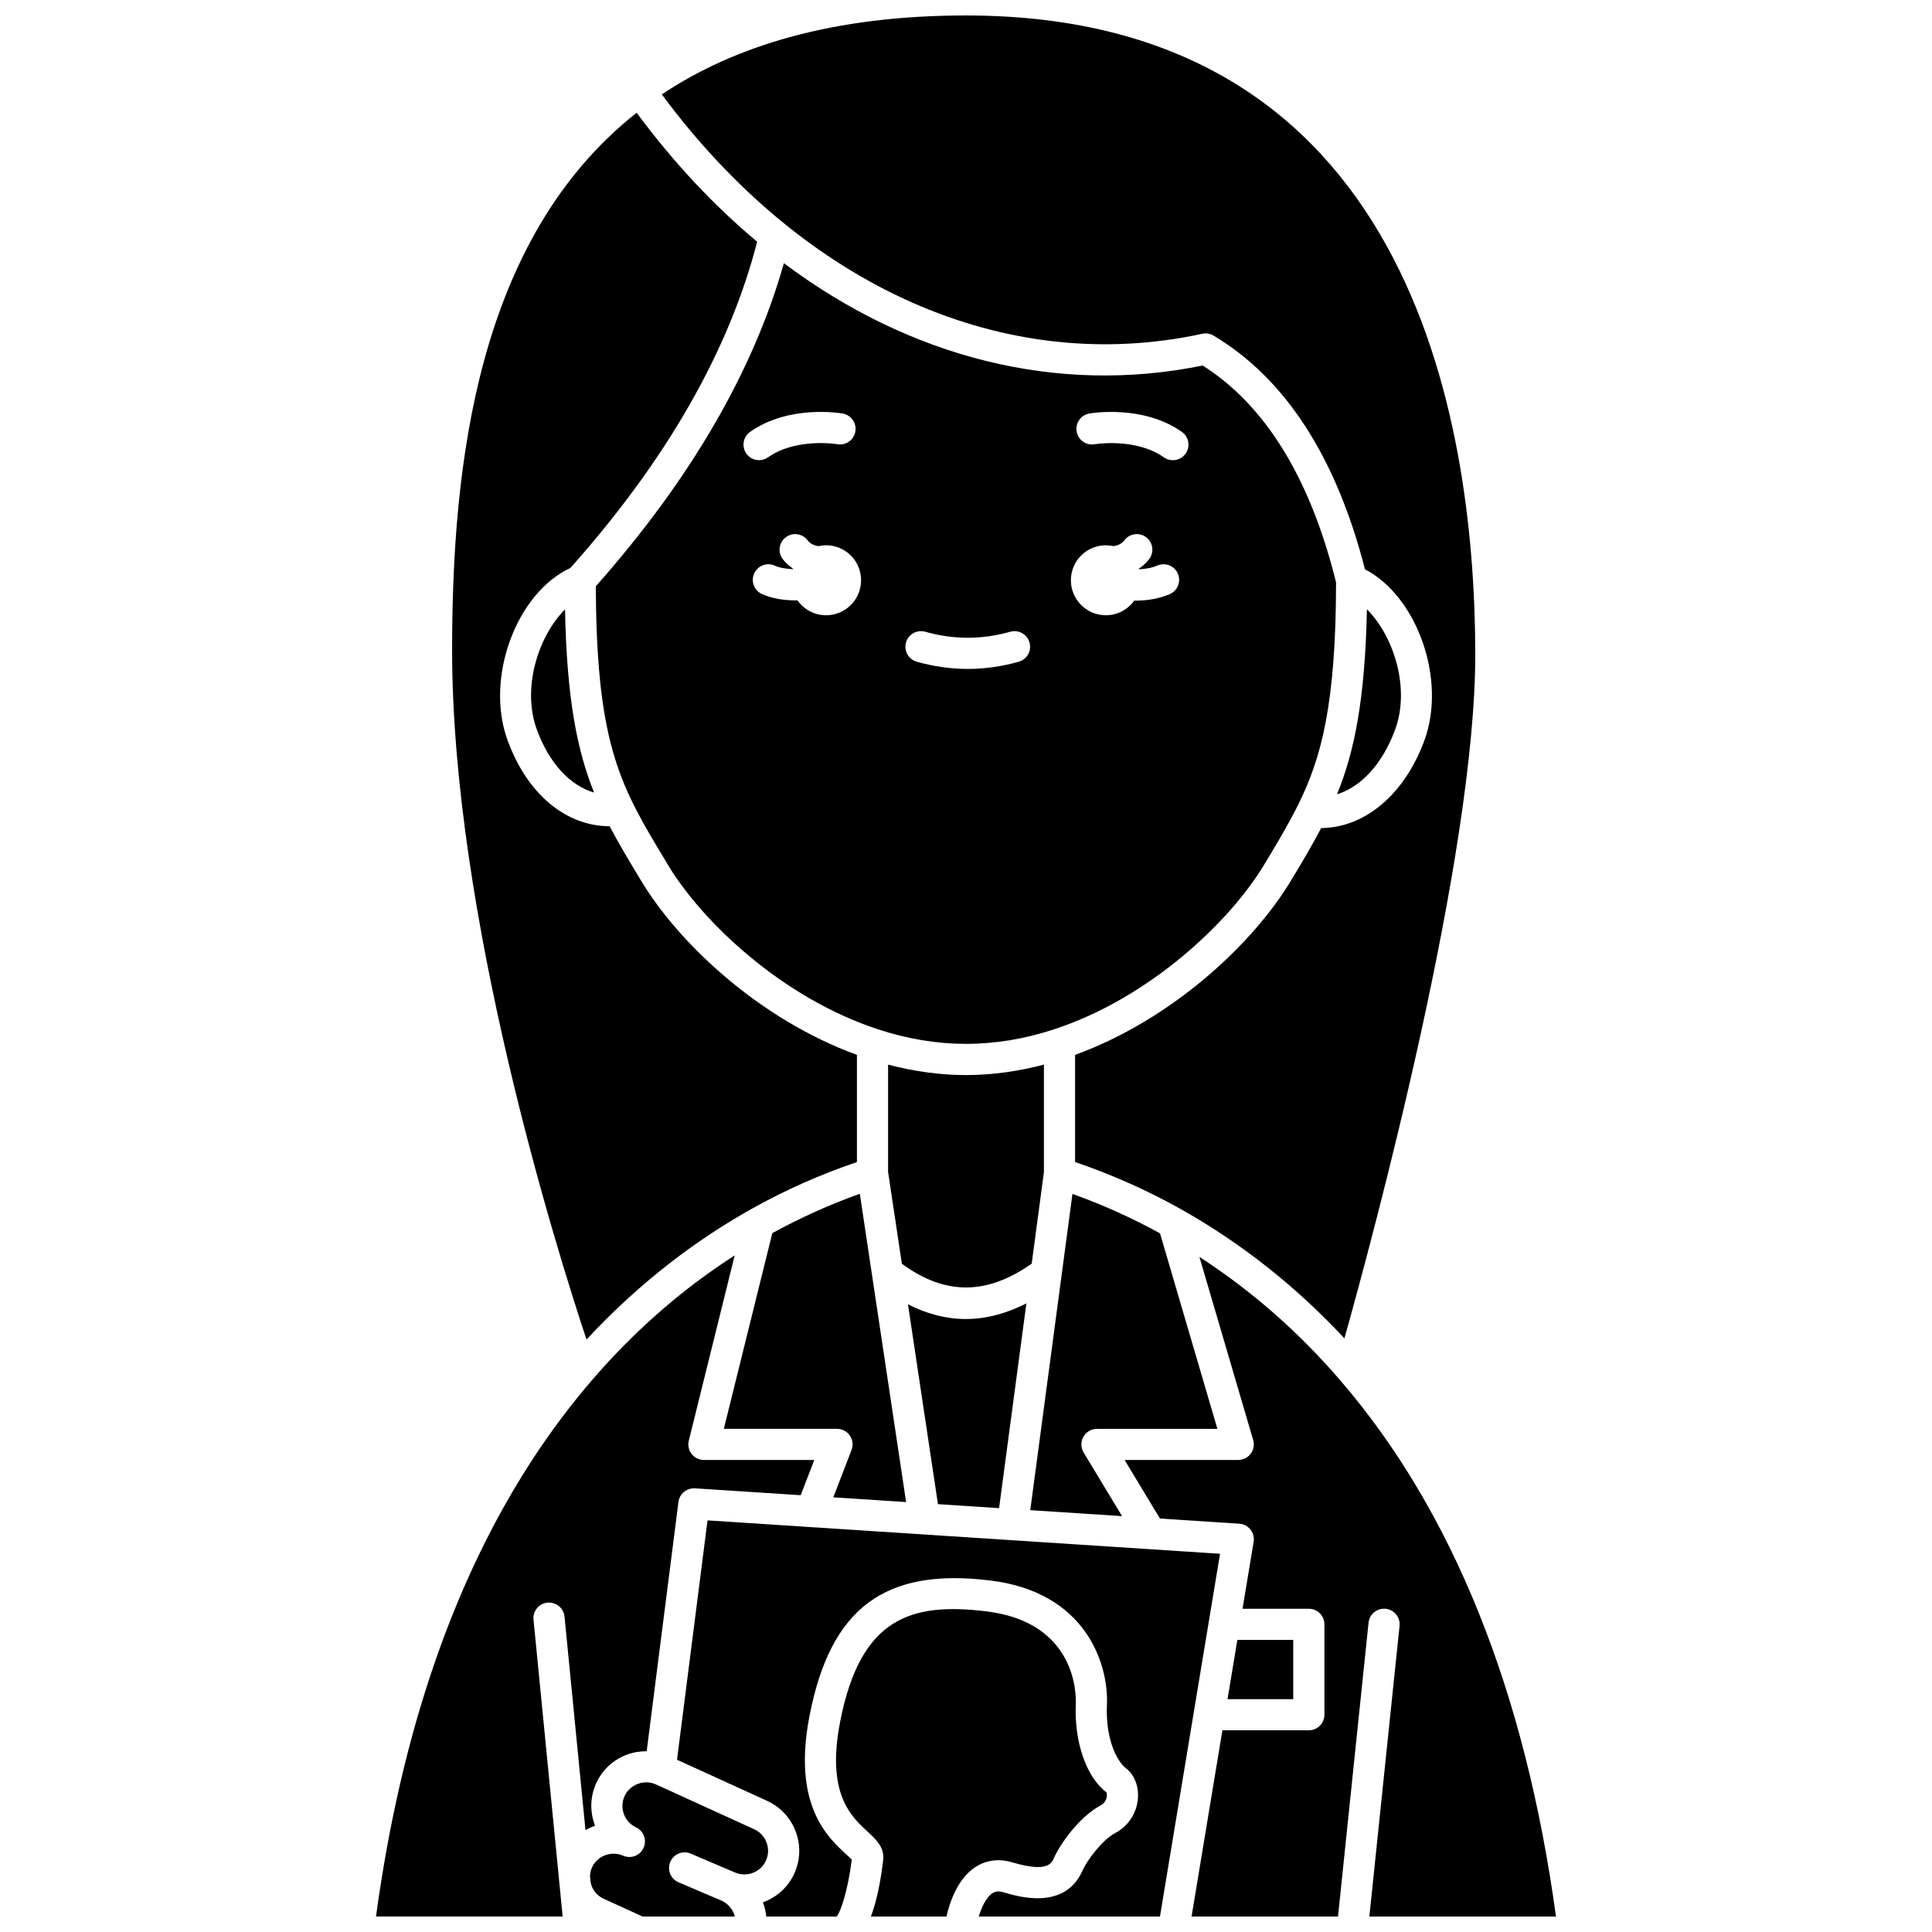 <?xml version="1.0" encoding="UTF-8"?>
<!-- Uploaded to: ICON Repo, www.svgrepo.com, Generator: ICON Repo Mixer Tools -->
<svg width="800px" height="800px" version="1.1" viewBox="144 144 512 512" xmlns="http://www.w3.org/2000/svg">
 <defs>
  <clipPath id="f">
   <path d="m319 148.09h216v350.91h-216z"/>
  </clipPath>
  <clipPath id="e">
   <path d="m300 616h48v35.902h-48z"/>
  </clipPath>
  <clipPath id="d">
   <path d="m243 476h117v175.9h-117z"/>
  </clipPath>
  <clipPath id="c">
   <path d="m365 570h73v81.902h-73z"/>
  </clipPath>
  <clipPath id="b">
   <path d="m323 546h145v105.9h-145z"/>
  </clipPath>
  <clipPath id="a">
   <path d="m442 477h115v174.9h-115z"/>
  </clipPath>
 </defs>
 <path d="m506.25 305.47c-0.496 24.121-3.379 37.891-7.922 49.027 6.394-1.969 12.086-8.121 15.395-17.125 4.059-11.031-0.391-24.84-7.473-31.902z"/>
 <path d="m423.48 416.73c25.152-8.273 46.438-28.41 55.566-43.629 3.676-6.078 6.457-10.762 8.93-15.734 6.199-12.441 10.051-26.695 10.094-59.031-6.832-27.582-18.711-46.918-35.34-57.469-38.598 7.875-77.562-2.07-110.99-27.117-8.102 28.664-24.852 57.43-49.844 85.617 0.004 0.859 0 1.73 0.023 2.555 0.395 40.207 6.797 50.848 18.422 70.164l0.602 1.008c9.129 15.223 30.414 35.363 55.566 43.629 15.793 5.215 31.191 5.211 46.973 0.008zm9.191-163.14c0.574-0.102 14.227-2.402 24.531 4.859 1.863 1.312 2.312 3.891 0.996 5.758-0.805 1.141-2.082 1.75-3.379 1.75-0.82 0-1.652-0.242-2.375-0.754-7.461-5.258-18.242-3.492-18.352-3.473-2.262 0.391-4.379-1.117-4.769-3.367-0.387-2.246 1.102-4.379 3.348-4.773zm4.394 34.914c0.691 0 1.355 0.086 2 0.227 1.102-0.148 2.137-0.547 2.918-1.57 1.387-1.812 3.981-2.152 5.789-0.762 1.809 1.387 2.152 3.981 0.762 5.789-0.793 1.031-1.734 1.836-2.742 2.543 0.016 0.047 0.027 0.09 0.043 0.137 1.664-0.074 3.379-0.352 4.894-1 2.086-0.891 4.527 0.074 5.422 2.172 0.895 2.094-0.074 4.523-2.172 5.422-2.875 1.23-6.09 1.719-9.129 1.719-0.09 0-0.172-0.012-0.262-0.016-1.684 2.34-4.414 3.883-7.519 3.883-5.121 0-9.273-4.156-9.273-9.273-0.004-5.121 4.152-9.27 9.27-9.27zm-94.277-30.055c10.305-7.266 23.957-4.965 24.531-4.859 2.246 0.395 3.746 2.535 3.352 4.781-0.395 2.242-2.516 3.734-4.773 3.352-0.113-0.02-10.895-1.785-18.352 3.473-0.723 0.512-1.551 0.754-2.375 0.754-1.297 0-2.578-0.605-3.379-1.75-1.316-1.859-0.867-4.438 0.996-5.75zm20.133 48.605c-3.137 0-5.902-1.57-7.582-3.957-0.125 0-0.238 0.02-0.363 0.02-3.117 0-6.348-0.48-9.027-1.676-2.082-0.934-3.016-3.375-2.086-5.457 0.93-2.086 3.375-3.023 5.457-2.086 1.355 0.605 3.102 0.871 4.848 0.938 0.012-0.031 0.02-0.066 0.031-0.102-1.012-0.707-1.957-1.512-2.746-2.543-1.387-1.809-1.051-4.398 0.762-5.789 1.805-1.391 4.398-1.055 5.789 0.762 0.785 1.02 1.816 1.422 2.918 1.57 0.648-0.145 1.312-0.23 2-0.23 5.121 0 9.273 4.156 9.273 9.273 0 5.121-4.148 9.277-9.273 9.277zm21.184 7.211c0.621-2.191 2.914-3.469 5.098-2.844 7.492 2.121 15.027 2.121 22.527 0 2.184-0.621 4.477 0.652 5.098 2.844 0.625 2.191-0.652 4.477-2.844 5.098-4.481 1.273-9.027 1.91-13.512 1.91-4.488 0-9.035-0.645-13.512-1.91-2.203-0.621-3.477-2.902-2.856-5.098z"/>
 <path d="m420.65 454.61v-28.473c-6.926 1.812-13.852 2.769-20.648 2.769s-13.723-0.957-20.648-2.769v28.445l3.652 24.324c11.418 8.391 22.434 8.379 34.406-0.023z"/>
 <g clip-path="url(#f)">
  <path d="m462.62 232.45c1.027-0.219 2.094-0.047 2.988 0.492 18.996 11.336 32.488 32.164 40.125 61.93 13.801 7.156 21.691 29.18 15.746 45.355-5.269 14.332-15.797 23.133-27.352 23.219-2.309 4.406-4.91 8.801-8 13.91-9.855 16.43-31.203 36.719-57.219 46.195v28.402c9.621 3.277 19.02 7.426 27.953 12.438 0.004 0.004 0.008 0.004 0.012 0.008 0.012 0.004 0.02 0.012 0.031 0.016 15.973 8.965 30.535 20.48 43.383 34.262 7.707-27.461 34.773-127.78 34.676-181.52-0.121-63.141-17.812-169.06-134.96-169.06-35.039 0-61.148 7.934-80.617 20.918 37.801 51.027 91.027 74.77 143.23 63.438z"/>
 </g>
 <path d="m384.62 489.66 7.945 52.957 16.199 1.055 7.238-54.258c-5.375 2.738-10.73 4.137-16.043 4.137-5.152 0-10.273-1.312-15.34-3.891z"/>
 <path d="m364.83 540.81 19.297 1.254-12.262-81.695c-7.957 2.828-15.73 6.34-23.191 10.418l-12.852 51.867h29.992c1.363 0 2.633 0.668 3.406 1.797 0.773 1.117 0.938 2.551 0.445 3.824z"/>
 <path d="m434.71 522.66h31.914l-15.211-51.816c-7.465-4.094-15.238-7.606-23.203-10.441l-11.18 83.805 24.328 1.582-10.184-16.863c-0.773-1.277-0.793-2.867-0.062-4.164 0.734-1.301 2.106-2.102 3.598-2.102z"/>
 <g clip-path="url(#e)">
  <path d="m346.98 637.09c0.695-1.512 0.754-3.207 0.168-4.781-0.586-1.578-1.746-2.832-3.266-3.531l-26.047-11.887c-1.512-0.684-3.227-0.738-4.809-0.145-1.582 0.594-2.828 1.746-3.512 3.25-1.426 3.117-0.062 6.816 3.023 8.266 2.047 0.953 2.945 3.383 2.012 5.441-0.938 2.066-3.344 2.984-5.422 2.074-3.133-1.371-6.84 0.02-8.242 3.129-0.34 0.715-0.512 1.551-0.527 2.356l0.098 0.996 0.07 0.555c0.309 1.852 1.586 3.527 3.469 4.387l10.309 4.707h24.434c-0.441-1.754-1.648-3.293-3.371-4.148l-11.551-4.93c-2.098-0.895-3.074-3.324-2.176-5.422 0.891-2.098 3.32-3.078 5.418-2.176l11.625 4.965c0.016 0.008 0.039 0.004 0.055 0.012 3.121 1.387 6.82-0.004 8.234-3.102 0.004-0.008 0.008-0.012 0.008-0.016z"/>
 </g>
 <g clip-path="url(#d)">
  <path d="m302 616.57c1.586-3.516 4.481-6.207 8.141-7.574 1.703-0.633 3.473-0.914 5.234-0.898l8.422-66.074c0.273-2.168 2.227-3.723 4.363-3.602l28.031 1.82 3.606-9.336h-29.25c-1.273 0-2.469-0.586-3.254-1.586s-1.062-2.309-0.754-3.535l12.164-49.102c-37.543 24.121-81.246 73.668-95.059 175.21h49.465l-0.914-9.293-0.078-0.695c-0.012-0.094-0.012-0.191-0.016-0.289l-6.715-68.395c-0.223-2.269 1.438-4.289 3.703-4.512 2.312-0.184 4.289 1.441 4.512 3.703l5.559 56.609c0.805-0.477 1.652-0.875 2.531-1.188-1.367-3.527-1.371-7.578 0.309-11.27z"/>
 </g>
 <path d="m343.1 464.41c8.945-5.023 18.355-9.176 27.996-12.457v-28.402c-26.016-9.465-47.363-29.758-57.223-46.199l-0.602-1c-2.856-4.742-5.426-9.031-7.711-13.391-11.613-0.027-21.797-8.48-27.031-22.73-6.074-16.52 2.305-39.09 16.641-45.723 25.48-28.59 42.082-57.652 49.484-86.449-11.477-9.582-22.195-21.023-31.938-34.184-42.355 33.465-48.902 93.391-48.902 142.39 0 70.336 27.496 158.28 35.617 182.73 14.559-15.68 29.734-26.773 43.668-34.586z"/>
 <g clip-path="url(#c)">
  <path d="m412.29 637.55c9.316 2.762 10.41 0.258 11.062-1.25 1.445-3.324 6.547-10.789 12.324-13.844 0.773-0.406 1.281-1.012 1.52-1.809 0.25-0.828 0.09-1.516 0.008-1.672-5.285-3.988-8.57-13.305-8.105-23.469 0.098-2.195 0.281-21.527-23.629-24.473-19.941-2.438-33.391 1.562-38.801 29.113-3.766 19.16 2.871 25.238 7.266 29.266 2.113 1.941 4.508 4.133 4.121 7.465-0.734 6.269-1.832 11.258-3.258 15.023h20.012c0.922-3.949 3.008-10.02 7.609-13.066 2.883-1.906 6.293-2.356 9.871-1.285z"/>
 </g>
 <path d="m286.28 337.38c3.273 8.902 8.793 14.805 15.152 16.66-4.543-11.312-7.234-25.102-7.695-48.543-7.07 7.055-11.516 20.855-7.457 31.883z"/>
 <path d="m471.91 578.6-2.602 15.695h17.41v-15.695z"/>
 <g clip-path="url(#b)">
  <path d="m331.5 546.92-8.082 63.43 23.906 10.91c3.531 1.629 6.211 4.527 7.566 8.164 1.359 3.652 1.211 7.598-0.41 11.113-1.68 3.68-4.742 6.324-8.301 7.598 0.473 1.203 0.746 2.473 0.887 3.766h18.691c1.027-1.367 2.902-6.644 3.977-15.082-0.367-0.383-0.938-0.906-1.383-1.312-5.051-4.625-14.445-13.234-9.793-36.941 5.59-28.484 19.938-39.168 47.918-35.715 25.41 3.125 31.363 22.238 30.871 33.035-0.387 8.539 2.394 14.707 5.141 16.812 2.164 1.66 3.34 4.727 3.059 8.004-0.332 3.875-2.582 7.266-6.019 9.074-3.477 1.832-7.543 7.41-8.602 9.832-4.668 10.723-16.957 7.07-20.992 5.863-1.57-0.461-2.402-0.105-2.957 0.262-1.637 1.078-2.832 3.676-3.613 6.184h48.035l15.922-96.152z"/>
 </g>
 <g clip-path="url(#a)">
  <path d="m556.35 651.9c-8.168-59.824-27.422-107.64-57.266-142.21-11.035-12.816-23.539-23.73-37.227-32.602l14.246 48.531c0.367 1.246 0.125 2.594-0.656 3.637-0.777 1.039-2.004 1.652-3.305 1.652h-30.113l9.371 15.523 21.02 1.367c1.164 0.078 2.242 0.641 2.965 1.551 0.727 0.918 1.031 2.094 0.84 3.242l-2.941 17.746h17.57c2.281 0 4.129 1.848 4.129 4.129v23.953c0 2.285-1.852 4.129-4.129 4.129h-22.906l-8.172 49.352h38.809l8.094-77.875c0.234-2.266 2.258-3.875 4.535-3.684 2.266 0.238 3.914 2.266 3.68 4.539l-8.004 77.02z"/>
 </g>
</svg>